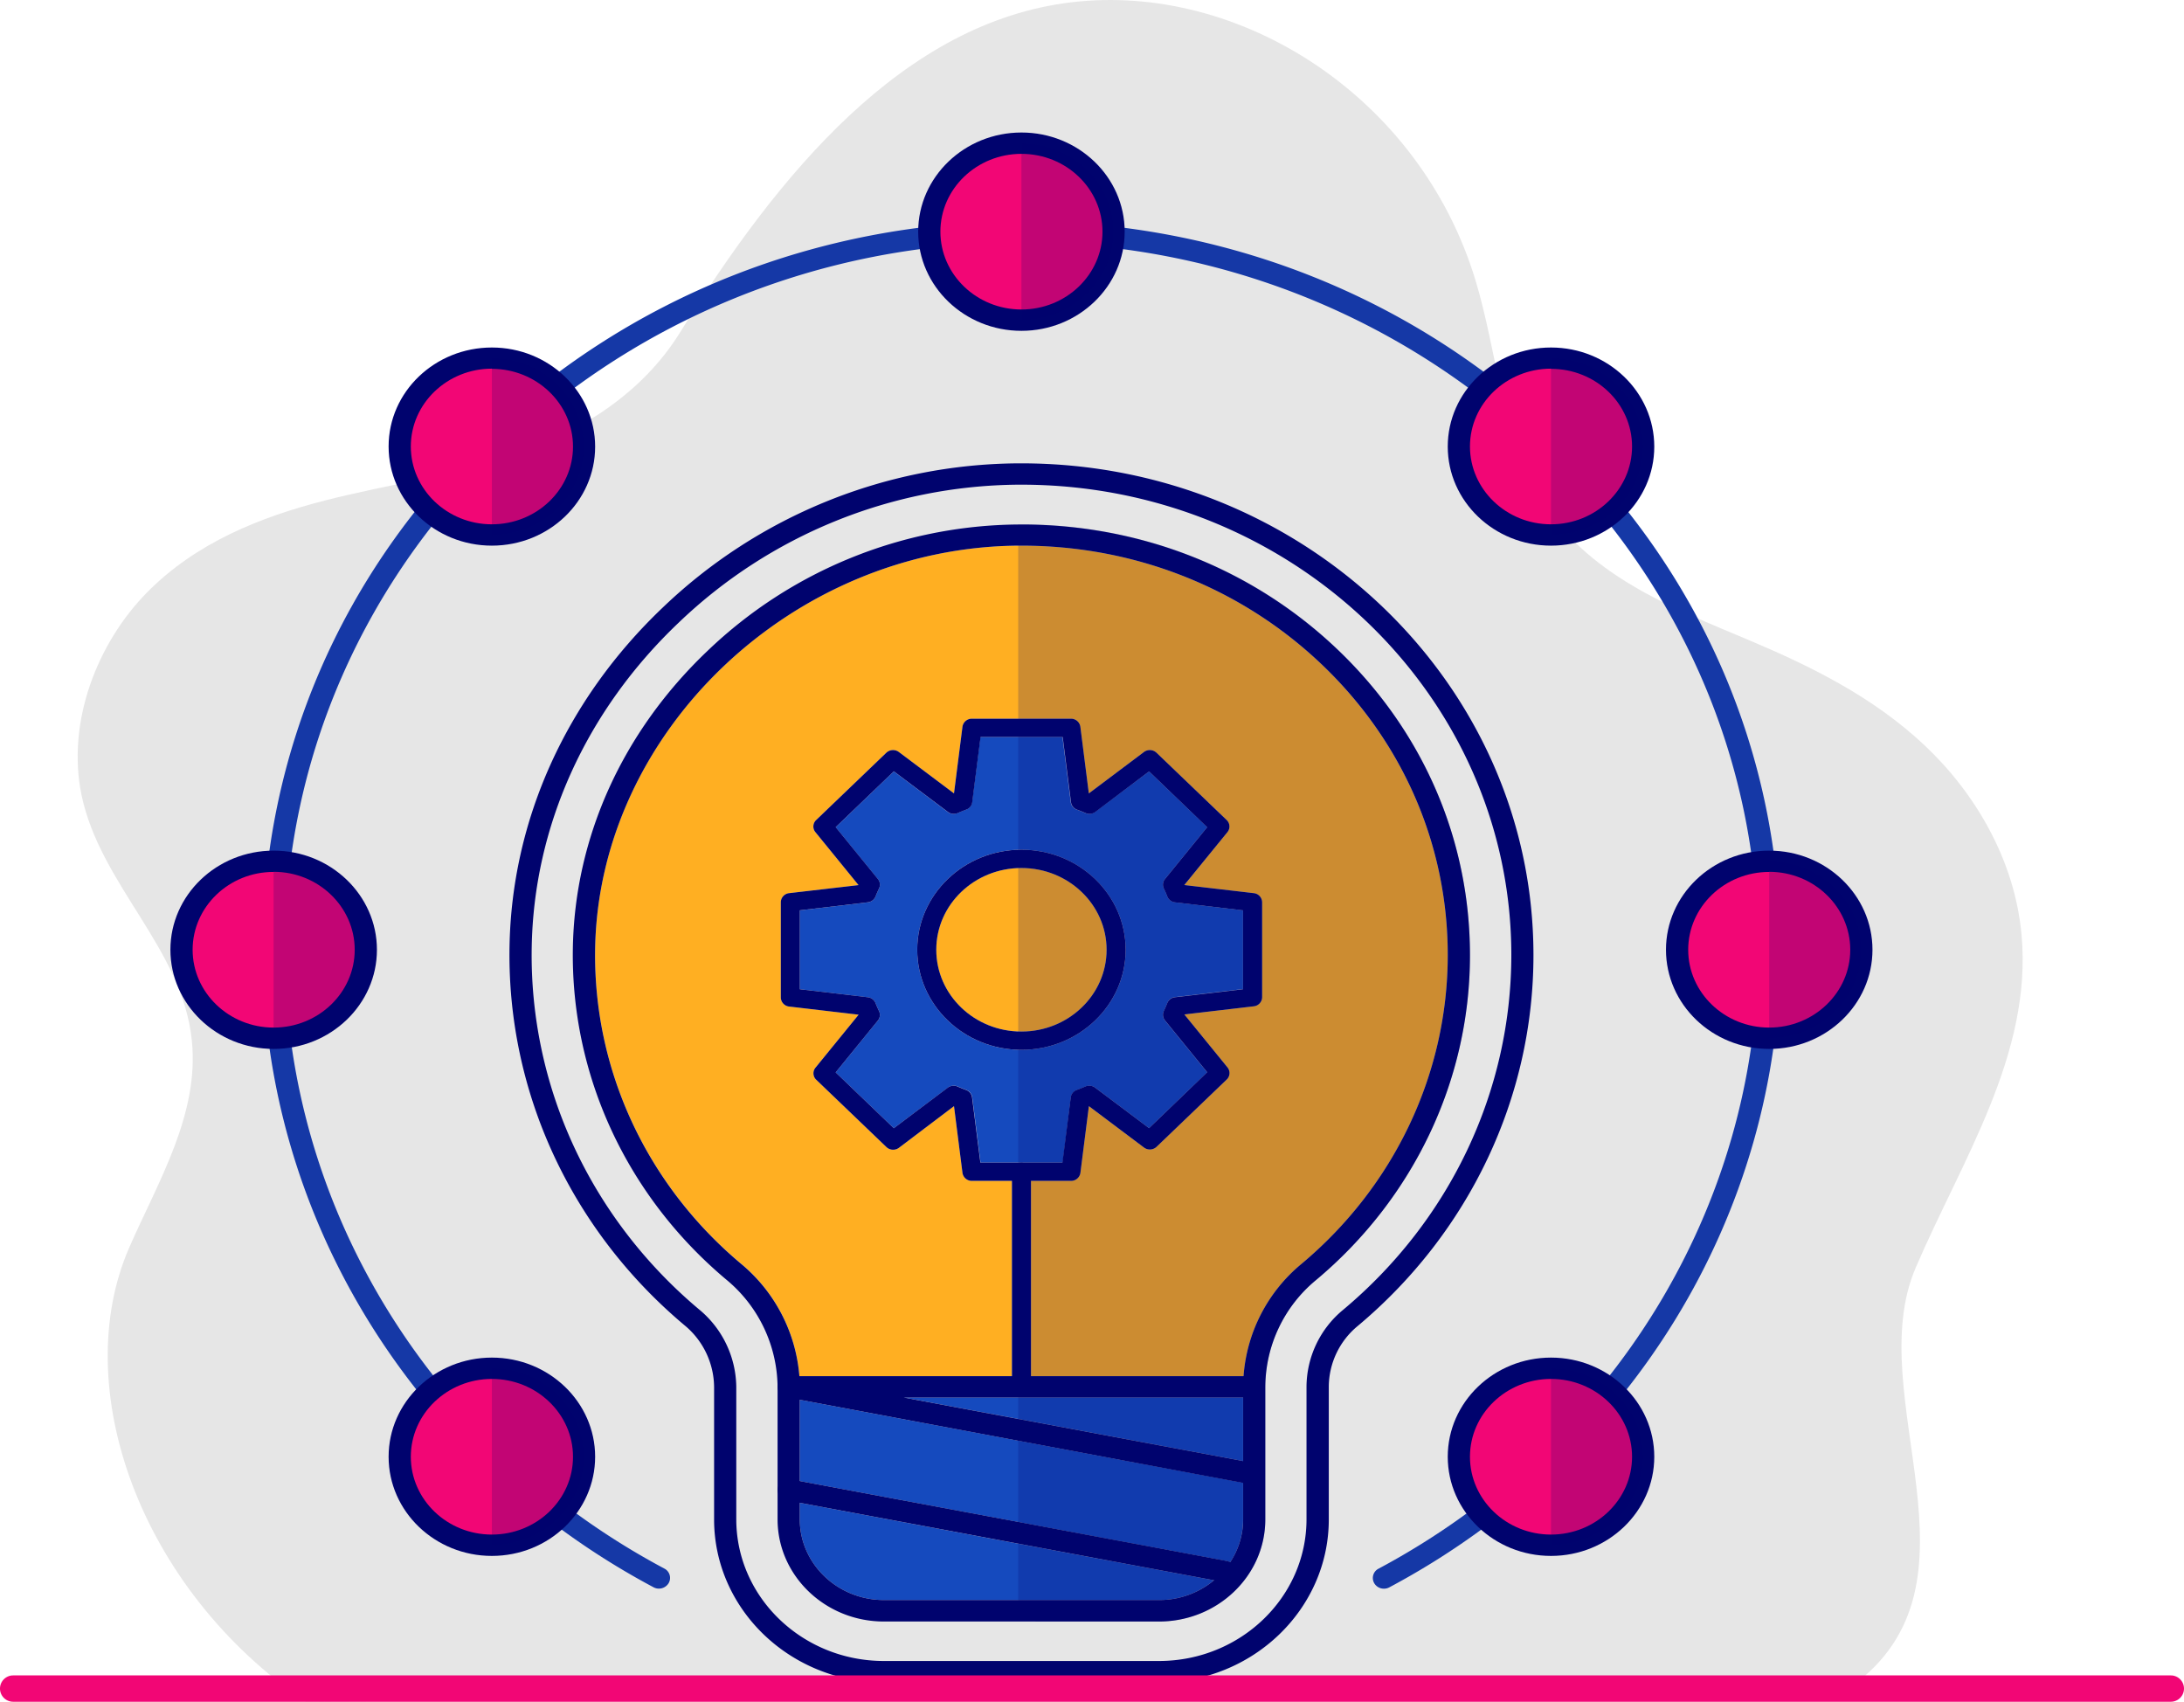 <svg xmlns="http://www.w3.org/2000/svg" viewBox="0 0 716.56 558.26"><defs><style>.cls-1{fill:#e6e6e6;}.cls-2{fill:#ffaf22;}.cls-3{fill:#154abe;}.cls-4,.cls-5{fill:#00036e;}.cls-4{opacity:0.2;}.cls-6{fill:#1538a6;}.cls-7{fill:#f20675;}</style></defs><g id="Layer_2" data-name="Layer 2"><g id="Layer_4" data-name="Layer 4"><path class="cls-1" d="M100.3,558.26C45.57,521.1,22.43,454.74,42.47,409.1c9.54-21.73,23-43.68,20.46-67.85C59.81,311,33,290.49,26.76,260.87c-5-24.14,5.24-50,21.4-66.44s37.31-24.82,58.35-30.22,42.62-8.22,63.25-15.43,40.81-19.51,53.34-39.7C255.39,57.08,296.3,7.33,351.52.75S465.77,31.54,484.08,91.88c7.13,23.51,8.49,49.82,20.55,70.5,15.34,26.33,43.84,36.9,69.69,47.83,20.18,8.53,40.26,18.49,56.93,34.11s29.75,37.65,32,62.26c3.62,39.2-19.54,73.93-34.71,109.27-18.17,42.3,25.84,103.55-21.22,137.52Z"/><ellipse class="cls-2" cx="335.13" cy="311.57" rx="27.94" ry="26.83"/><path class="cls-3" d="M398.3,518.41a28.08,28.08,0,0,1-18,6.48H290c-15.22,0-27.6-11.89-27.6-26.5V493Z"/><path class="cls-3" d="M407.85,486.43v12a25.43,25.43,0,0,1-4.26,14.11,3.56,3.56,0,0,0-1.23-.46l-139.95-26.2V459.2Z"/><polygon class="cls-3" points="407.85 458.45 407.85 479.3 296.51 458.45 407.85 458.45"/><path class="cls-2" d="M475,313.33c0,38.84-17.5,75.76-48,101.3a52.68,52.68,0,0,0-19,36.82H338.26V387.39h13.12a3.09,3.09,0,0,0,3.1-2.64l2.78-21.88,18.08,13.58a3.21,3.21,0,0,0,4.13-.24l23-22.06a2.92,2.92,0,0,0,.25-4l-14.14-17.36,22.78-2.67a3.05,3.05,0,0,0,2.74-3V296a3.05,3.05,0,0,0-2.74-3l-22.78-2.66L402.7,273a2.92,2.92,0,0,0-.25-4l-23-22.06a3.21,3.21,0,0,0-4.13-.24l-18.08,13.58-2.78-21.88a3.09,3.09,0,0,0-3.1-2.63H318.89a3.09,3.09,0,0,0-3.11,2.63L313,260.28,294.92,246.7a3.22,3.22,0,0,0-4.13.24l-23,22.06a2.91,2.91,0,0,0-.25,4l14.14,17.36L258.92,293a3.05,3.05,0,0,0-2.74,3v31.2a3.05,3.05,0,0,0,2.74,3l22.79,2.67-14.14,17.36a2.91,2.91,0,0,0,.25,4l23,22.06a3.21,3.21,0,0,0,4.13.24L313,362.87l2.78,21.88a3.1,3.1,0,0,0,3.11,2.64H332v64.06H262.29a53.4,53.4,0,0,0-19.25-37c-31-26.05-48.4-63.66-47.77-103.2C196.42,240.07,260,179.53,334.12,179h1c37.18,0,72.14,13.83,98.55,39C460.33,243.44,475,277.28,475,313.33Z"/><path class="cls-3" d="M383,329a3.11,3.11,0,0,1,2.55-1.91l22.28-2.62V298.63L385.55,296A3.09,3.09,0,0,1,383,294.1c-.34-.86-.73-1.76-1.16-2.67a2.91,2.91,0,0,1,.39-3.07l13.84-17L377,253.06l-17.7,13.29a3.23,3.23,0,0,1-3.2.38c-.95-.41-1.89-.79-2.79-1.12a3,3,0,0,1-2-2.43l-2.73-21.41H321.66l-2.73,21.41a3,3,0,0,1-2,2.43c-.9.33-1.83.71-2.78,1.12a3.24,3.24,0,0,1-3.21-.38l-17.69-13.29-19.07,18.31,13.84,17a2.91,2.91,0,0,1,.4,3.07c-.43.91-.83,1.81-1.17,2.67a3.09,3.09,0,0,1-2.54,1.91l-22.29,2.62v25.88l22.29,2.62a3.09,3.09,0,0,1,2.54,1.91c.34.86.74,1.76,1.17,2.67a2.93,2.93,0,0,1-.4,3.08l-13.84,17,19.07,18.31L311,356.8a3.24,3.24,0,0,1,3.21-.38c1,.42,1.88.79,2.78,1.12a3,3,0,0,1,2,2.44l2.73,21.41h26.95L351.34,360a3,3,0,0,1,2-2.44c.91-.33,1.84-.71,2.79-1.12a3.23,3.23,0,0,1,3.2.38L377,370.09l19.06-18.31-13.84-17a2.93,2.93,0,0,1-.39-3.08C382.27,330.81,382.66,329.91,383,329ZM335.13,344.4c-18.85,0-34.19-14.73-34.19-32.83s15.34-32.82,34.19-32.82,34.19,14.72,34.19,32.82S354,344.4,335.13,344.4Z"/><path class="cls-4" d="M482.29,313.33c0,40.86-18.41,79.7-50.53,106.57A45.72,45.72,0,0,0,415.14,455v43.44c0,18.47-15.65,33.5-34.88,33.5H339.82c-3.56-4.32-5.75-7-5.75-7V172h1.07c39.13,0,75.9,14.54,103.68,41C466.86,239.79,482.29,275.41,482.29,313.33Z"/><path class="cls-5" d="M438.82,213.06c-27.78-26.49-64.55-41-103.68-41h-1.07a149,149,0,0,0-102,41.52c-27.86,26.52-43.52,61.17-44.12,97.55-.66,41.6,17.65,81.17,50.26,108.58A46.21,46.21,0,0,1,255.12,455v43.44c0,18.47,15.65,33.5,34.89,33.5h90.25c19.23,0,34.88-15,34.88-33.5V455a45.72,45.72,0,0,1,16.62-35.05c32.12-26.87,50.53-65.71,50.53-106.57C482.29,275.41,466.86,239.79,438.82,213.06ZM427,414.63a52.68,52.68,0,0,0-19,36.82c-.09,1.16-.13,2.33-.13,3.5v43.44a25.43,25.43,0,0,1-4.26,14.11,26.32,26.32,0,0,1-5.29,5.91,28.08,28.08,0,0,1-18,6.48H290c-15.22,0-27.6-11.89-27.6-26.5V455c0-1.17,0-2.34-.12-3.5a53.4,53.4,0,0,0-19.25-37c-31-26.05-48.4-63.66-47.77-103.2C196.42,240.09,260,179.56,334.07,179h1.07c37.18,0,72.14,13.83,98.55,39,26.64,25.41,41.31,59.25,41.31,95.3C475,352.17,457.5,389.09,427,414.63Z"/><path class="cls-5" d="M335.1,152h-1.18a170.17,170.17,0,0,0-116.49,47.32c-31.75,30.22-49.6,69.8-50.26,111.44-.77,47.48,20.14,92.65,57.35,123.94A26.54,26.54,0,0,1,234.29,455v43.44c0,29.5,25,53.5,55.72,53.5h90.25c30.72,0,55.71-24,55.71-53.5V455a26,26,0,0,1,9.48-20c36.64-30.66,57.67-75,57.67-121.65C503.12,224.39,427.75,152,335.1,152ZM440.66,429.7a32.91,32.91,0,0,0-12,25.25v43.44c0,25.64-21.72,46.5-48.42,46.5H290c-26.7,0-48.43-20.86-48.43-46.5V455a33.43,33.43,0,0,0-12.26-25.49c-35.6-29.93-55.59-73.14-54.86-118.56.63-39.8,17.72-77.65,48.11-106.58A162.77,162.77,0,0,1,334,159h1.14c88.62,0,160.72,69.22,160.72,154.3C495.83,358,475.72,400.37,440.66,429.7Z"/><path class="cls-5" d="M335.13,278.75c-18.85,0-34.19,14.72-34.19,32.82s15.34,32.83,34.19,32.83,34.19-14.73,34.19-32.83S354,278.75,335.13,278.75Zm0,59.65c-15.4,0-27.94-12-27.94-26.83s12.54-26.82,27.94-26.82,27.94,12,27.94,26.82S350.53,338.4,335.13,338.4Z"/><path class="cls-5" d="M411.34,293l-22.78-2.66L402.7,273a2.92,2.92,0,0,0-.25-4l-23-22.06a3.21,3.21,0,0,0-4.13-.24l-18.08,13.58-2.78-21.88a3.09,3.09,0,0,0-3.1-2.63H318.89a3.09,3.09,0,0,0-3.11,2.63L313,260.28,294.92,246.7a3.22,3.22,0,0,0-4.13.24l-23,22.06a2.91,2.91,0,0,0-.25,4l14.14,17.36L258.92,293a3.05,3.05,0,0,0-2.74,3v31.2a3.05,3.05,0,0,0,2.74,3l22.79,2.67-14.14,17.36a2.91,2.91,0,0,0,.25,4l23,22.06a3.21,3.21,0,0,0,4.13.24L313,362.87l2.78,21.88a3.1,3.1,0,0,0,3.11,2.64h32.49a3.09,3.09,0,0,0,3.1-2.64l2.78-21.88,18.08,13.58a3.21,3.21,0,0,0,4.13-.24l23-22.06a2.92,2.92,0,0,0,.25-4l-14.14-17.36,22.78-2.67a3.05,3.05,0,0,0,2.74-3V296A3.05,3.05,0,0,0,411.34,293Zm-3.51,31.52-22.28,2.62A3.11,3.11,0,0,0,383,329c-.34.87-.73,1.77-1.16,2.67a2.93,2.93,0,0,0,.39,3.08l13.84,17L377,370.09l-17.7-13.29a3.23,3.23,0,0,0-3.2-.38c-.95.41-1.88.79-2.79,1.12a3,3,0,0,0-2,2.44l-2.73,21.41H321.66L318.93,360a3,3,0,0,0-2-2.44c-.9-.33-1.81-.7-2.78-1.12a3.24,3.24,0,0,0-3.21.38l-17.69,13.29-19.07-18.31,13.84-17a2.93,2.93,0,0,0,.4-3.08c-.43-.91-.83-1.81-1.17-2.67a3.09,3.09,0,0,0-2.54-1.91l-22.29-2.62V298.63L284.72,296a3.09,3.09,0,0,0,2.54-1.91c.34-.86.74-1.76,1.17-2.67a2.91,2.91,0,0,0-.4-3.07l-13.84-17,19.07-18.31L311,266.35a3.24,3.24,0,0,0,3.21.38c.95-.41,1.88-.79,2.78-1.12a3,3,0,0,0,2-2.43l2.73-21.41h26.95l2.73,21.41a3,3,0,0,0,2,2.43c.9.33,1.84.71,2.79,1.12a3.23,3.23,0,0,0,3.2-.38L377,253.06l19.06,18.31-13.84,17a2.91,2.91,0,0,0-.39,3.07c.43.91.82,1.81,1.16,2.67a3.09,3.09,0,0,0,2.55,1.91l22.28,2.62Z"/><path class="cls-5" d="M414.54,484.11A3.62,3.62,0,0,1,411,487a4.38,4.38,0,0,1-.71-.07l-2.41-.45L262.41,459.2l-4.34-.81a3.55,3.55,0,0,1-2.95-3.43h0c0-.11,0-.22,0-.34a3.59,3.59,0,0,1,3.63-3.16H411.5a3.5,3.5,0,1,1,0,7h-115L407.85,479.3l3.8.71A3.52,3.52,0,0,1,414.54,484.11Z"/><path class="cls-5" d="M338.26,384.39V455a3.13,3.13,0,0,1-6.25,0V384.39a3.13,3.13,0,0,1,6.25,0Z"/><path class="cls-5" d="M405.24,516.15a3.62,3.62,0,0,1-3.57,2.83,3.33,3.33,0,0,1-.7-.07l-2.67-.5L262.41,493l-4.34-.81a3.55,3.55,0,0,1-2.95-3.43,3.91,3.91,0,0,1,.07-.67,3.64,3.64,0,0,1,4.27-2.77l3,.55,140,26.2a3.56,3.56,0,0,1,1.23.46A3.45,3.45,0,0,1,405.24,516.15Z"/><path class="cls-6" d="M454.06,521.17a3.65,3.65,0,0,1-3.18-1.8,3.42,3.42,0,0,1,1.41-4.76c76.82-41,124.54-118.75,124.54-203,0-128-108.43-232.07-241.7-232.07S93.43,183.61,93.43,311.57c0,84.28,47.72,162.08,124.54,203a3.43,3.43,0,0,1,1.42,4.76,3.73,3.73,0,0,1-5,1.36C135.3,478.54,86.14,398.4,86.14,311.57c0-63.86,25.9-123.89,72.93-169s109.55-70,176.06-70,129,24.87,176.06,70,72.93,105.19,72.93,169c0,86.83-49.16,167-128.29,209.16A3.74,3.74,0,0,1,454.06,521.17Z"/><path class="cls-7" d="M191.62,477.89c0,16-13.54,29-30.23,29s-30.25-13-30.25-29,13.54-29,30.25-29S191.62,461.85,191.62,477.89Z"/><path class="cls-5" d="M161.38,510.42c-18.68,0-33.88-14.59-33.88-32.53s15.2-32.53,33.88-32.53,33.88,14.59,33.88,32.53S180.06,510.42,161.38,510.42Zm0-58.06c-14.66,0-26.59,11.45-26.59,25.53s11.93,25.53,26.59,25.53S188,492,188,477.89,176,452.36,161.38,452.36Z"/><path class="cls-7" d="M191.62,146.5c0,16-13.54,29-30.23,29s-30.25-13-30.25-29,13.54-29,30.25-29S191.62,130.47,191.62,146.5Z"/><path class="cls-5" d="M161.38,179c-18.68,0-33.88-14.59-33.88-32.53S142.7,114,161.38,114s33.88,14.59,33.88,32.53S180.06,179,161.38,179Zm0-58.06c-14.66,0-26.59,11.45-26.59,25.53S146.72,172,161.38,172,188,160.58,188,146.5,176,121,161.38,121Z"/><ellipse class="cls-7" cx="335.13" cy="76" rx="30.23" ry="29.03"/><path class="cls-5" d="M335.13,108.53c-18.68,0-33.88-14.6-33.88-32.53s15.2-32.53,33.88-32.53S369,58.06,369,76,353.81,108.53,335.13,108.53Zm0-58.06c-14.66,0-26.59,11.45-26.59,25.53s11.93,25.53,26.59,25.53S361.72,90.08,361.72,76,349.79,50.47,335.13,50.47Z"/><ellipse class="cls-7" cx="89.79" cy="311.57" rx="30.23" ry="29.03"/><path class="cls-4" d="M120,311.57c0,16-13.54,29-30.23,29V282.55C106.48,282.55,120,295.54,120,311.57Z"/><path class="cls-5" d="M89.79,344.1c-18.68,0-33.88-14.59-33.88-32.53s15.2-32.52,33.88-32.52,33.88,14.59,33.88,32.52S108.47,344.1,89.79,344.1Zm0-58.06C75.13,286,63.2,297.5,63.2,311.57S75.13,337.1,89.79,337.1s26.59-11.45,26.59-25.53S104.45,286,89.79,286Z"/><ellipse class="cls-7" cx="508.88" cy="477.89" rx="30.23" ry="29.03"/><path class="cls-5" d="M508.88,510.42c-18.68,0-33.88-14.59-33.88-32.53s15.2-32.53,33.88-32.53,33.88,14.59,33.88,32.53S527.56,510.42,508.88,510.42Zm0-58.06c-14.66,0-26.59,11.45-26.59,25.53s11.93,25.53,26.59,25.53,26.59-11.45,26.59-25.53S523.54,452.36,508.88,452.36Z"/><ellipse class="cls-7" cx="508.88" cy="146.5" rx="30.23" ry="29.03"/><path class="cls-5" d="M508.88,179C490.2,179,475,164.44,475,146.5S490.2,114,508.88,114s33.88,14.59,33.88,32.53S527.56,179,508.88,179Zm0-58.06c-14.66,0-26.59,11.45-26.59,25.53S494.22,172,508.88,172s26.59-11.45,26.59-25.53S523.54,121,508.88,121Z"/><ellipse class="cls-7" cx="580.48" cy="311.57" rx="30.23" ry="29.03"/><path class="cls-5" d="M580.47,344.1c-18.68,0-33.87-14.59-33.87-32.53s15.19-32.52,33.87-32.52,33.88,14.59,33.88,32.52S599.15,344.1,580.47,344.1Zm0-58.06c-14.66,0-26.58,11.46-26.58,25.53s11.92,25.53,26.58,25.53,26.59-11.45,26.59-25.53S595.14,286,580.47,286Z"/><path class="cls-4" d="M191.62,477.89c0,16-13.54,29-30.23,29V448.86C178.08,448.86,191.62,461.85,191.62,477.89Z"/><path class="cls-4" d="M191.62,146.5c0,16-13.54,29-30.23,29V117.47C178.08,117.47,191.62,130.47,191.62,146.5Z"/><path class="cls-4" d="M365.36,76c0,16-13.53,29-30.23,29V47C351.83,47,365.36,60,365.36,76Z"/><path class="cls-4" d="M539.11,477.89c0,16-13.54,29-30.23,29V448.86C525.57,448.86,539.11,461.85,539.11,477.89Z"/><path class="cls-4" d="M610.71,311.57c0,16-13.54,29-30.24,29V282.55C597.17,282.55,610.71,295.54,610.71,311.57Z"/><path class="cls-4" d="M539.11,146.5c0,16-13.54,29-30.23,29V117.47C525.57,117.47,539.11,130.47,539.11,146.5Z"/><path class="cls-7" d="M712.24,558.26H4.32a4.32,4.32,0,0,1,0-8.64H712.24a4.32,4.32,0,0,1,0,8.64Z"/></g></g></svg>